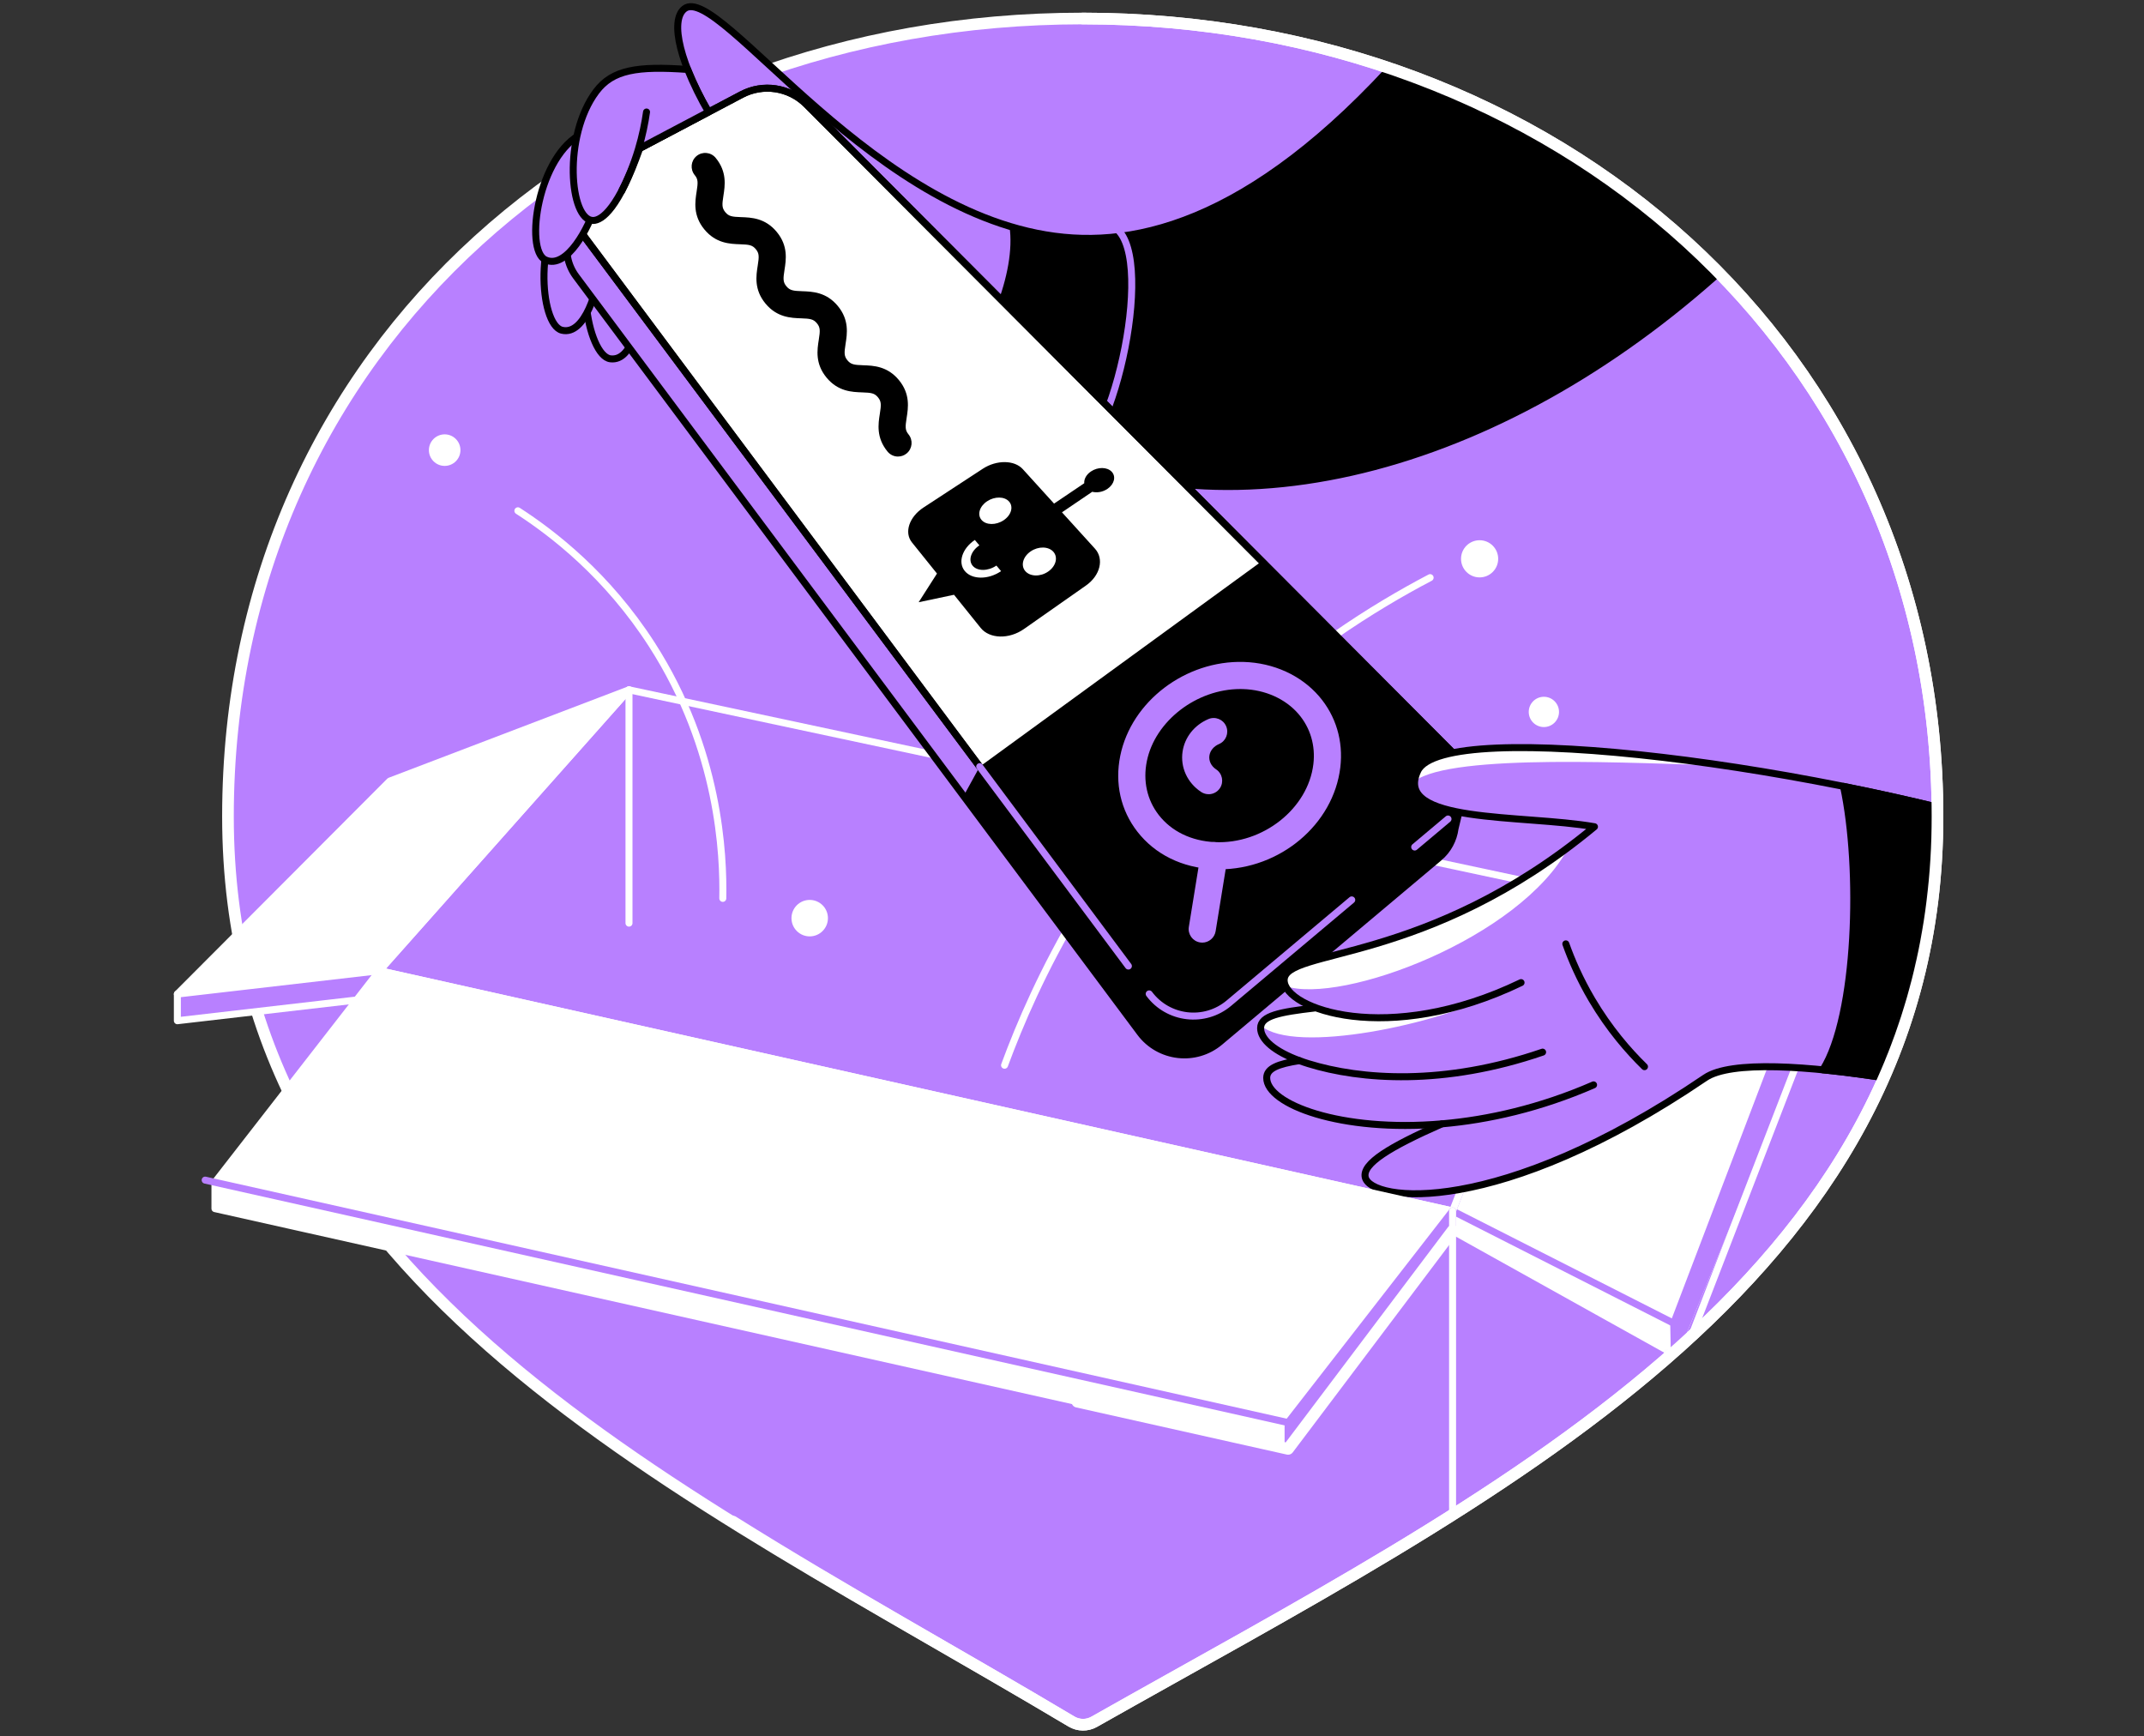 <svg width="368" height="298" viewBox="0 0 368 298" fill="none" xmlns="http://www.w3.org/2000/svg">
<rect x="0" y="0" width="368" height="298" fill="#333333" stroke="none"/>
<g clip-path="url(#clip0_9653_874)">
<path d="M185.845 3.177C104.815 3.177 39.129 59.109 39.129 140.135C39.129 221.16 117.522 255.853 183.905 295.445C185.109 296.163 186.591 296.181 187.809 295.491C255.842 257.001 332.556 220.389 332.556 140.135C332.556 59.88 266.87 3.177 185.845 3.177Z" fill="#B880FF" stroke="white" stroke-width="2" stroke-linecap="round" stroke-linejoin="round"/>
<mask id="mask0_9653_874" style="mask-type:luminance" maskUnits="userSpaceOnUse" x="20" y="-2" width="313" height="298">
<path d="M185.844 3.177C170.057 3.177 154.855 5.299 140.606 9.319C139.588 9.604 120.609 -2.3 119.602 -1.994C103.66 2.849 108.465 7.714 95.561 17.028C93.801 18.298 90.545 34.187 88.852 35.536C58.362 59.791 39.129 96.29 39.129 140.134C39.129 145.956 39.541 151.546 40.333 156.914C40.618 158.847 19.625 175.235 20.005 177.112C20.973 181.874 34.272 205.152 35.82 209.58C40.974 224.297 55.331 207.13 65.68 218.805C67.025 220.323 71.583 218.746 72.998 220.22C101.957 250.446 144.995 272.235 183.905 295.445C185.109 296.163 186.59 296.181 187.808 295.491C255.842 257 332.556 220.389 332.556 140.134C332.556 59.88 266.87 3.177 185.844 3.177Z" fill="white"/>
</mask>
<g mask="url(#mask0_9653_874)">
<path d="M249.323 211.224L287.384 232.422L310.616 175.416L307.279 173.396L285.427 226.138L249.323 207.824V211.224Z" fill="white" stroke="white" stroke-width="1.2" stroke-linecap="round" stroke-linejoin="round"/>
<path d="M287.279 227.099L287.385 232.421L310.617 175.416L309.131 169.78L287.279 227.099Z" fill="#B880FF" stroke="#B880FF" stroke-width="1.2" stroke-linecap="round" stroke-linejoin="round"/>
<path d="M249.323 207.823L287.279 227.098L309.131 169.779L270.844 153.147L249.323 207.823Z" fill="white" stroke="#B880FF" stroke-width="1.2" stroke-linecap="round" stroke-linejoin="round"/>
<path d="M308.603 182.021L288.568 233.863" stroke="white" stroke-width="1.2" stroke-linecap="round" stroke-linejoin="round"/>
<path d="M30.442 175.177L65.128 171.164L107.962 122.962L30.442 170.601V175.177Z" fill="#B880FF" stroke="white" stroke-width="1.2" stroke-linecap="round" stroke-linejoin="round"/>
<path d="M249.323 207.824L65.127 166.591L107.962 118.389L270.844 153.148L249.323 207.824Z" fill="#B880FF" stroke="white" stroke-width="1.2" stroke-linecap="round" stroke-linejoin="round"/>
<path d="M221.09 248.658L36.894 207.425V202.905L249.323 207.823V211.223L221.09 248.658Z" fill="white" stroke="white" stroke-width="1.2" stroke-linecap="round" stroke-linejoin="round"/>
<path d="M107.962 118.389V158.428" stroke="white" stroke-width="1.2" stroke-linecap="round" stroke-linejoin="round"/>
<path d="M76.325 79.958C77.82 79.958 79.031 78.746 79.031 77.251C79.031 75.756 77.82 74.544 76.325 74.544C74.83 74.544 73.618 75.756 73.618 77.251C73.618 78.746 74.83 79.958 76.325 79.958Z" fill="white"/>
<path d="M138.979 160.702C140.708 160.702 142.109 159.301 142.109 157.573C142.109 155.844 140.708 154.443 138.979 154.443C137.251 154.443 135.85 155.844 135.85 157.573C135.85 159.301 137.251 160.702 138.979 160.702Z" fill="white"/>
<path d="M253.963 99.093C255.724 99.093 257.152 97.665 257.152 95.904C257.152 94.143 255.724 92.715 253.963 92.715C252.201 92.715 250.773 94.143 250.773 95.904C250.773 97.665 252.201 99.093 253.963 99.093Z" fill="white"/>
<path d="M264.995 124.777C266.429 124.777 267.592 123.614 267.592 122.18C267.592 120.745 266.429 119.582 264.995 119.582C263.56 119.582 262.397 120.745 262.397 122.18C262.397 123.614 263.56 124.777 264.995 124.777Z" fill="white"/>
<path d="M88.891 87.662C94.833 91.502 104.221 98.694 111.908 110.661C123.503 128.719 124.203 146.706 124.062 154.179" stroke="white" stroke-width="1.2" stroke-linecap="round" stroke-linejoin="round"/>
<path d="M245.469 99.135C235.522 104.355 223.198 112.19 210.956 123.852C188.544 145.197 177.65 168.647 172.423 182.815" stroke="white" stroke-width="1.2" stroke-linecap="round" stroke-linejoin="round"/>
<path d="M104.066 38.937C97.91 44.804 100.807 61.081 104.774 61.58C108.846 62.094 110.156 53.699 109.99 50.098C109.67 46.522 109.346 42.946 109.026 39.37L104.066 38.937Z" fill="#B880FF" stroke="black" stroke-width="1.2" stroke-linecap="round" stroke-linejoin="round"/>
<path d="M98.299 34.093C91.52 39.228 92.562 55.726 96.448 56.673C100.436 57.641 102.685 49.45 102.928 45.853C103.012 42.263 103.097 38.672 103.178 35.082L98.299 34.093Z" fill="#B880FF" stroke="black" stroke-width="1.2" stroke-linecap="round" stroke-linejoin="round"/>
<path d="M122.499 20.714C116.61 11.044 114.931 3.501 117.473 1.505C123.4 -3.151 150.363 38.796 184.158 40.837C200.751 41.841 223.11 33.47 251.108 -3.268C267.87 11.432 284.628 26.128 301.39 40.827C263.484 78.205 215.697 93.014 180.015 77.265C172.212 73.819 161.328 67.3 150.933 54.203C141.458 43.041 131.982 31.879 122.506 20.717L122.499 20.714Z" fill="#B880FF" stroke="black" stroke-width="1.2" stroke-linecap="round" stroke-linejoin="round"/>
<path d="M184.154 40.837C180.434 40.612 176.798 39.905 173.264 38.828C174.467 46.786 169.356 58.951 162.837 66.512C169.177 71.824 175.182 75.136 180.008 77.265C215.689 93.017 263.476 78.209 301.383 40.827C284.621 26.128 267.862 11.432 251.1 -3.268C223.103 33.47 200.744 41.837 184.151 40.837H184.154Z" fill="black"/>
<path d="M190.949 38.807C198.77 42.531 191.238 77.185 183.814 79.307" stroke="#B880FF" stroke-width="1.2" stroke-linecap="round" stroke-linejoin="round"/>
<path d="M251.107 136.495L247.58 135.622C247.556 135.594 247.535 135.566 247.506 135.541L136.871 24.578C133.935 21.632 129.423 20.949 125.744 22.889L102.153 35.332L99.397 33.104L97.511 40.851C96.993 43.044 97.394 45.448 98.869 47.426L195.696 177.232C198.952 181.596 205.214 182.325 209.382 178.819L246.989 147.213C248.569 145.886 249.492 144.081 249.745 142.201L251.104 136.492L251.107 136.495Z" fill="#B880FF" stroke="black" stroke-width="1.2" stroke-linecap="round" stroke-linejoin="round"/>
<path d="M247.58 135.618C247.556 135.59 247.535 135.562 247.507 135.537L239.312 127.318L168.16 131.574L165.393 136.604L195.7 177.235C198.956 181.6 205.218 182.328 209.385 178.822L246.993 147.217C248.573 145.89 249.495 144.084 249.749 142.204L251.107 136.498L247.58 135.625V135.618Z" fill="black"/>
<path d="M197.246 170.572L100.419 40.767C97.504 36.86 98.768 31.277 103.076 29.003L127.29 16.23C130.969 14.29 135.481 14.973 138.417 17.919L249.052 128.879C252.333 132.17 252.097 137.566 248.539 140.558L210.931 172.163C206.76 175.669 200.502 174.941 197.246 170.576V170.572Z" fill="white" stroke="black" stroke-width="1.2" stroke-linecap="round" stroke-linejoin="round"/>
<path d="M197.245 170.572L168.16 131.578L216.584 96.311L249.052 128.875C252.332 132.166 252.096 137.562 248.538 140.554L210.931 172.159C206.759 175.665 200.501 174.937 197.245 170.572Z" fill="black"/>
<path d="M187.932 94.154L182.279 87.924L187.474 84.4C188.277 84.608 189.273 84.45 190.083 83.901C191.272 83.091 191.593 81.767 190.804 80.947C190.019 80.131 188.432 80.117 187.253 80.912C186.45 81.454 186.045 82.229 186.102 82.933L180.92 86.428L175.556 80.518C174.116 78.93 171.054 78.902 168.688 80.448L158.512 87.1C156.059 88.705 155.154 91.38 156.527 93.088L160.825 98.434L157.678 103.355L163.75 102.074L168.319 107.755C169.846 109.656 173.197 109.748 175.763 107.945L186.394 100.49C188.861 98.758 189.537 95.918 187.935 94.154H187.932Z" fill="black"/>
<path d="M172.267 89.285C170.954 90.165 169.247 90.14 168.469 89.229C167.691 88.317 168.131 86.888 169.434 86.026C170.732 85.163 172.415 85.184 173.2 86.075C173.988 86.969 173.577 88.409 172.267 89.285Z" fill="white"/>
<path d="M179.913 98.088C178.575 99.014 176.812 98.979 175.981 98.011C175.157 97.05 175.576 95.536 176.907 94.628C178.23 93.723 179.969 93.755 180.803 94.698C181.641 95.649 181.247 97.166 179.913 98.088Z" fill="white"/>
<path d="M165.597 97.997C164.372 96.508 165.157 94.118 167.322 92.668L168.103 93.594C166.671 94.558 166.146 96.125 166.942 97.085C167.744 98.053 169.582 98.046 171.025 97.064L171.828 98.018C169.638 99.514 166.833 99.5 165.597 97.997Z" fill="white"/>
<path d="M154.144 78.356C153.472 78.356 152.806 78.067 152.345 77.507C150.367 75.11 150.744 72.738 151.018 71.002C151.261 69.468 151.289 68.908 150.698 68.19C150.106 67.472 149.554 67.394 147.998 67.342C146.245 67.282 143.844 67.197 141.866 64.8C139.888 62.403 140.265 60.031 140.539 58.295C140.782 56.757 140.81 56.201 140.219 55.483C139.624 54.765 139.071 54.684 137.516 54.631C135.763 54.571 133.362 54.487 131.384 52.09C129.406 49.693 129.782 47.32 130.057 45.585C130.3 44.047 130.328 43.49 129.736 42.772C129.142 42.051 128.589 41.973 127.033 41.921C125.28 41.861 122.88 41.776 120.901 39.376C118.923 36.979 119.3 34.603 119.571 32.871C119.814 31.333 119.842 30.776 119.247 30.055C118.43 29.062 118.571 27.594 119.56 26.778C120.553 25.958 122.021 26.102 122.837 27.091C124.816 29.488 124.439 31.864 124.168 33.596C123.925 35.134 123.897 35.69 124.492 36.412C125.087 37.133 125.639 37.211 127.195 37.264C128.948 37.324 131.349 37.408 133.327 39.809C135.305 42.206 134.928 44.578 134.654 46.313C134.411 47.852 134.383 48.408 134.974 49.126C135.569 49.844 136.122 49.925 137.677 49.978C139.43 50.038 141.831 50.122 143.809 52.519C145.787 54.916 145.411 57.289 145.136 59.024C144.893 60.562 144.865 61.118 145.457 61.837C146.048 62.555 146.601 62.632 148.156 62.685C149.909 62.745 152.31 62.829 154.288 65.226C156.266 67.623 155.89 69.996 155.615 71.728C155.372 73.262 155.344 73.822 155.935 74.54C156.752 75.533 156.611 77 155.622 77.817C155.189 78.176 154.665 78.349 154.144 78.349V78.356Z" fill="black"/>
<path d="M209.276 149.199C208.949 149.199 208.618 149.192 208.287 149.175C202.898 148.921 198.255 146.633 195.218 142.73C192.359 139.058 191.318 134.429 192.286 129.695C194.186 120.374 203.486 113.303 213.476 113.602C218.597 113.753 223.307 115.9 226.404 119.491C229.298 122.849 230.593 127.182 230.055 131.694C228.879 141.529 219.671 149.196 209.28 149.196L209.276 149.199ZM212.884 118.252C205.394 118.252 198.255 123.722 196.847 130.628C196.157 134.007 196.883 137.291 198.892 139.871C201.082 142.684 204.493 144.335 208.505 144.525C216.767 144.912 224.514 138.784 225.429 131.145C225.813 127.946 224.905 124.89 222.877 122.536C220.635 119.931 217.157 118.371 213.342 118.259C213.191 118.255 213.039 118.252 212.888 118.252H212.884Z" fill="#B880FF"/>
<path d="M207.45 136.302C207.01 136.302 206.562 136.179 206.168 135.918C203.792 134.348 202.571 131.687 202.983 128.966C203.356 126.513 205.007 124.436 207.4 123.412C208.583 122.905 209.952 123.451 210.459 124.633C210.966 125.816 210.42 127.185 209.238 127.692C208.333 128.079 207.717 128.819 207.587 129.667C207.449 130.572 207.889 131.48 208.731 132.036C209.804 132.743 210.1 134.19 209.393 135.26C208.945 135.94 208.203 136.306 207.446 136.306L207.45 136.302Z" fill="#B880FF"/>
<path d="M206.358 161.773C206.235 161.773 206.108 161.762 205.981 161.741C204.71 161.537 203.848 160.34 204.056 159.069L206.097 146.475C206.301 145.204 207.502 144.345 208.769 144.55C210.04 144.754 210.902 145.95 210.694 147.221L208.653 159.816C208.466 160.96 207.481 161.773 206.358 161.773Z" fill="#B880FF"/>
<path d="M197.246 170.572L100.419 40.767C97.504 36.86 98.768 31.277 103.076 29.003L127.29 16.23C130.969 14.29 135.481 14.973 138.417 17.919L249.052 128.879C252.333 132.17 252.097 137.566 248.539 140.558L210.931 172.163C206.76 175.669 200.502 174.941 197.246 170.576V170.572Z" stroke="black" stroke-width="1.2" stroke-linecap="round" stroke-linejoin="round"/>
<path d="M193.679 165.792L168.156 131.574" stroke="#B880FF" stroke-width="1.2" stroke-linecap="round" stroke-linejoin="round"/>
<path d="M232.015 154.443L210.934 172.159C206.763 175.665 200.504 174.937 197.249 170.572" stroke="#B880FF" stroke-width="1.2" stroke-linecap="round" stroke-linejoin="round"/>
<path d="M248.539 140.557L242.819 145.365" stroke="#B880FF" stroke-width="1.2" stroke-linecap="round" stroke-linejoin="round"/>
<path d="M354.144 144.616C313.918 131.398 247.792 122.883 243.347 132.282C239.017 141.437 261.298 139.73 273.674 141.884C244.8 165.823 220.414 162.68 220.414 168.217C220.414 173.155 236.571 179.586 259.447 168.576C260.95 173.743 264.093 180.255 265.596 185.422C244.945 193.652 233.579 198.439 234.328 202.03C235.223 206.317 257.219 209.062 292.675 184.975C301.51 178.974 345.936 188.717 358.055 192.607" fill="#B880FF"/>
<path d="M272.477 177.64C243.304 190.357 216.373 183.025 216.373 176.443C216.373 171.205 236.271 175.155 263.948 164.623" fill="#B880FF"/>
<path d="M273.523 186.187C244.35 198.904 217.419 191.572 217.419 184.99C217.419 179.752 237.317 183.702 264.995 173.17" fill="#B880FF"/>
<path d="M312.883 183.602C329.307 185.225 350.3 190.111 358.055 192.603L354.144 144.619C342.947 140.94 329.744 137.625 316.421 134.96C319.459 149.043 318.744 174.327 312.883 183.606V183.602Z" fill="black" stroke="black" stroke-width="1.2" stroke-linecap="round" stroke-linejoin="round"/>
<path d="M269.26 145.366C242.36 165.518 220.417 162.966 220.417 168.214C220.417 168.992 219.871 168.453 220.639 169.231C230.238 172.462 261.041 160.987 269.263 145.362L269.26 145.366Z" fill="white"/>
<path d="M247.478 192.878C238.485 196.849 233.838 199.693 234.328 202.026C235.222 206.314 257.218 209.059 292.674 184.972C301.509 178.971 345.935 188.714 358.054 192.603" stroke="black" stroke-width="1.2" stroke-linecap="round" stroke-linejoin="round"/>
<path d="M273.523 186.186C264.368 190.178 255.431 192.195 247.479 192.877C230.098 194.373 217.419 189.505 217.419 184.989C217.419 183.331 219.418 182.592 223.026 182.025" stroke="black" stroke-width="1.2" stroke-linecap="round" stroke-linejoin="round"/>
<path d="M268.76 161.986C269.76 164.795 271.182 168.072 273.227 171.539C276.201 176.584 279.514 180.375 282.263 183.064" stroke="black" stroke-width="1.2" stroke-linecap="round" stroke-linejoin="round"/>
<path d="M225.891 172.965C220.266 173.623 216.87 174.179 216.43 176.013C222.146 181.039 247.11 175.788 257.307 170.311H257.293C243.699 175.876 232.273 175.316 225.891 172.965Z" fill="white"/>
<path d="M264.775 180.568C247.841 186.379 233.571 185.337 224.546 182.539C224.018 182.374 223.511 182.205 223.025 182.025C218.815 180.476 216.373 178.424 216.373 176.443C216.373 174.295 219.724 173.69 225.588 173" stroke="black" stroke-width="1.2" stroke-linecap="round" stroke-linejoin="round"/>
<path d="M243.347 132.282C243.044 132.923 242.875 133.511 242.819 134.049C249.345 129.192 281.366 131.054 295.85 131.371C269.028 127.4 245.913 126.855 243.347 132.282Z" fill="#FFFEFF"/>
<path d="M354.144 144.616C313.918 131.398 247.792 122.883 243.347 132.282C239.017 141.437 261.298 139.73 273.674 141.884C244.8 165.823 220.414 162.68 220.414 168.217C220.414 173.155 238.2 179.65 261.077 168.636" stroke="black" stroke-width="1.2" stroke-linecap="round" stroke-linejoin="round"/>
<path d="M100.039 22.875C92.348 26.511 89.986 42.872 93.597 44.593C97.304 46.36 101.183 38.803 102.158 35.332C102.974 31.837 103.795 28.338 104.611 24.843L100.039 22.875Z" fill="#B880FF" stroke="black" stroke-width="1.2" stroke-linecap="round" stroke-linejoin="round"/>
<path d="M121.615 19.221C117.68 21.298 113.741 23.375 109.806 25.452C106.17 35.762 103.318 37.831 101.805 37.839C97.753 37.856 96.585 23.354 102.326 15.705C105.131 11.963 109.401 11.309 118.035 11.921C118.511 13.104 119.063 14.357 119.704 15.659C120.337 16.944 120.982 18.134 121.619 19.221H121.615Z" fill="#B880FF" stroke="black" stroke-width="1.2" stroke-linecap="round" stroke-linejoin="round"/>
<path d="M110.972 19.222C110.704 21.112 110.271 23.284 109.564 25.639C108.723 28.437 107.698 30.82 106.716 32.759" fill="#B880FF"/>
<path d="M110.972 19.222C110.704 21.112 110.271 23.284 109.564 25.639C108.723 28.437 107.698 30.82 106.716 32.759" stroke="black" stroke-width="1.2" stroke-linecap="round" stroke-linejoin="round"/>
<path d="M30.442 170.6L65.128 166.591L107.962 118.389L66.906 134.049L30.442 170.6Z" fill="white" stroke="white" stroke-width="1.2" stroke-linecap="round" stroke-linejoin="round"/>
<path d="M221.09 244.142L36.894 202.906L65.128 166.591L249.323 207.824L221.09 244.142Z" fill="white" stroke="white" stroke-width="1.2" stroke-linecap="round" stroke-linejoin="round"/>
<path d="M221.09 244.143V248.659L249.323 211.224V207.824L221.09 244.143Z" fill="#B880FF" stroke="#B880FF" stroke-width="1.2" stroke-linecap="round" stroke-linejoin="round"/>
<path d="M35.215 202.532L221.089 244.142" stroke="#B880FF" stroke-width="1.2" stroke-linecap="round" stroke-linejoin="round"/>
<path d="M249.323 207.824V295.788" stroke="white" stroke-width="1.2" stroke-linecap="round" stroke-linejoin="round"/>
</g>
<path d="M125.783 261.136C144.717 273.009 164.809 284.058 183.905 295.449C185.108 296.167 186.59 296.185 187.808 295.495C255.842 257.004 332.556 220.393 332.556 140.138C332.556 59.883 266.87 3.177 185.844 3.177" stroke="white" stroke-width="2" stroke-linecap="round" stroke-linejoin="round"/>
<path d="M184.915 240.562L221.09 248.658L249.323 211.224" stroke="white" stroke-width="2" stroke-linecap="round" stroke-linejoin="round"/>
</g>
<defs>
<clipPath id="clip0_9653_874">
<rect width="368" height="297.99" fill="white"/>
</clipPath>
</defs>
</svg>
